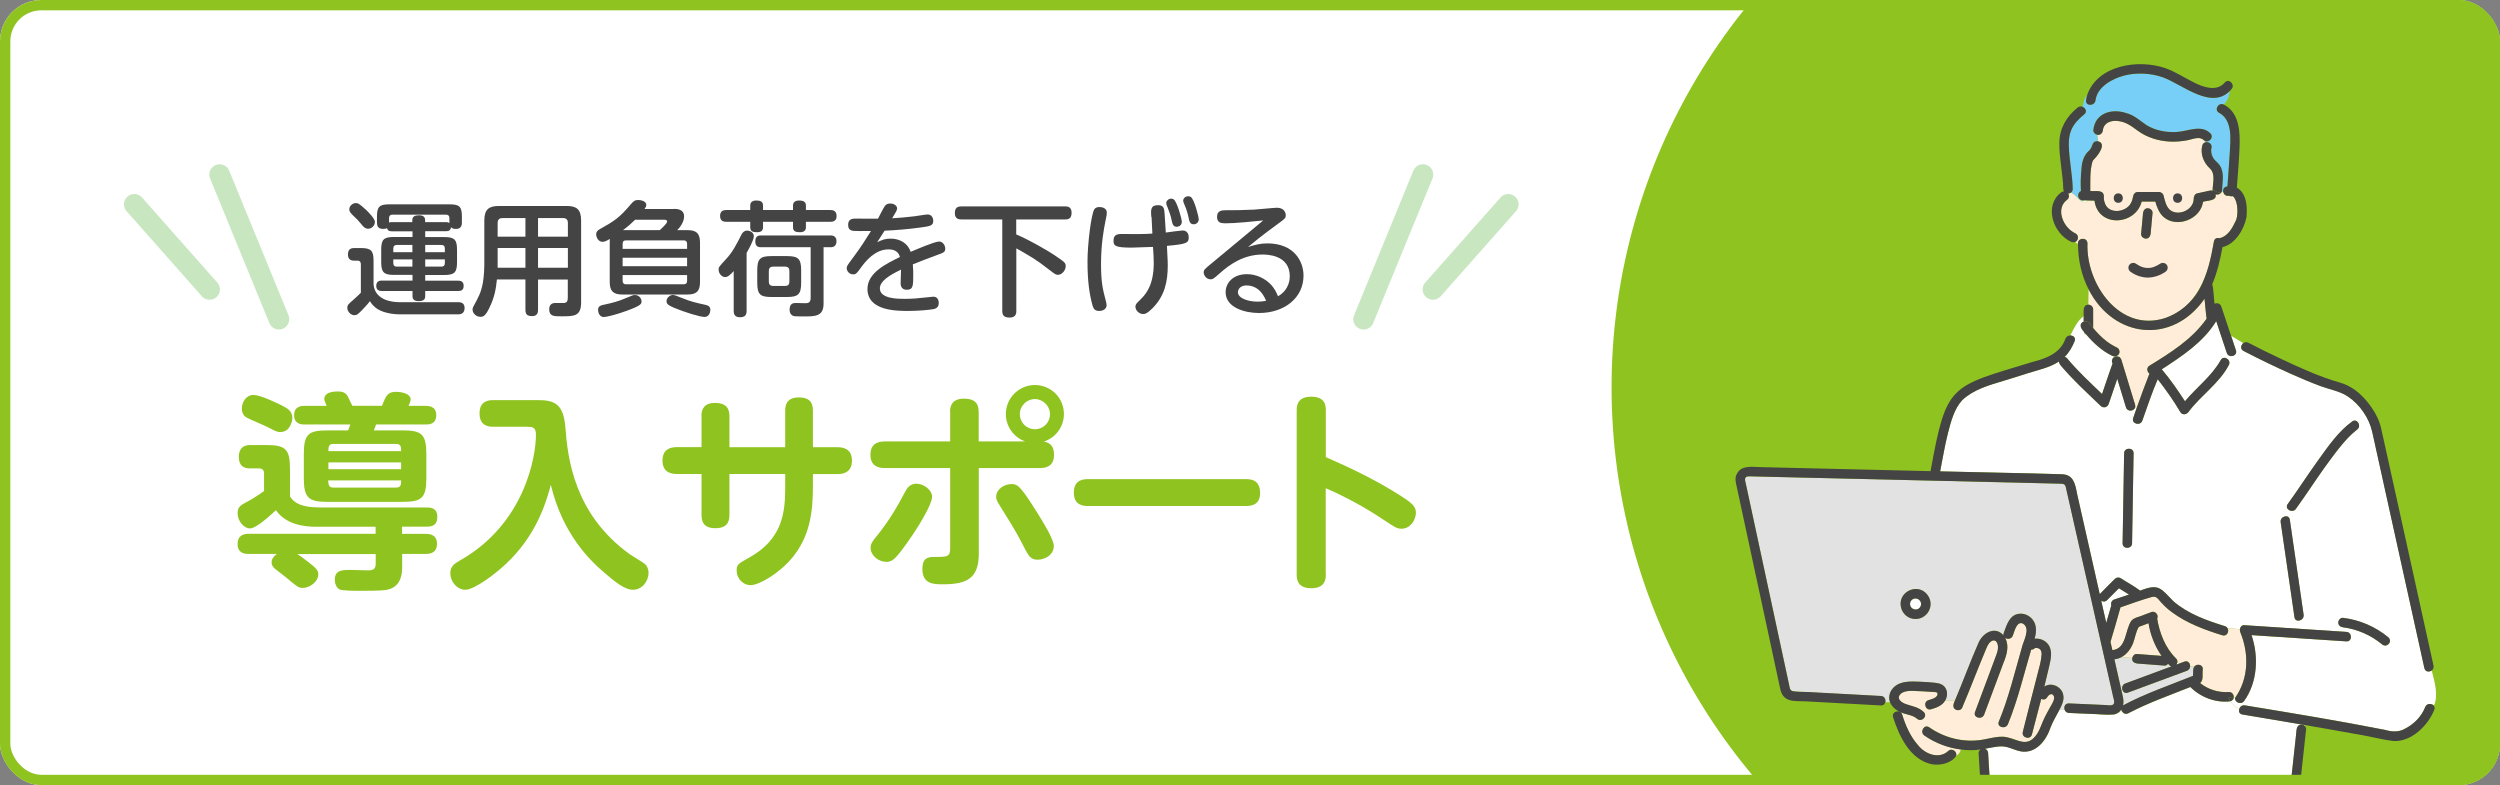 <svg width="242" height="76" viewBox="0 0 242 76" fill="none" xmlns="http://www.w3.org/2000/svg">
<rect x="0" y="0" width="242" height="76" fill="#808080" stroke="none"/>
<g clip-path="url(#clip0_2265_32052)">
<rect width="242" height="76" rx="4" fill="white"/>
<circle cx="214.5" cy="37.5" r="58.5" fill="#8FC31F"/>
<path d="M185.61 58.975C185.61 58.975 185.616 58.972 185.619 58.969C185.619 58.969 185.622 58.969 185.625 58.969C185.622 58.969 185.613 58.975 185.61 58.978V58.975Z" fill="white"/>
<path d="M185.364 59.002C185.349 59.002 185.33 58.996 185.318 58.999C185.327 58.999 185.33 58.999 185.336 58.999C185.345 59.002 185.358 59.005 185.367 59.005L185.364 59.002Z" fill="white"/>
<path d="M185.648 58.96C185.648 58.96 185.633 58.963 185.626 58.966C185.636 58.96 185.645 58.953 185.657 58.947C185.673 58.947 185.673 58.95 185.648 58.96Z" fill="white"/>
<path d="M185.864 58.156C185.864 58.156 185.861 58.153 185.858 58.15C185.858 58.15 185.858 58.15 185.858 58.147C185.861 58.147 185.864 58.153 185.867 58.156H185.864Z" fill="white"/>
<path d="M185.06 58.871C185.06 58.871 185.073 58.877 185.079 58.88C185.085 58.887 185.091 58.893 185.098 58.896C185.085 58.887 185.073 58.877 185.057 58.871H185.06Z" fill="white"/>
<path d="M185.845 58.137C185.845 58.137 185.852 58.143 185.852 58.149C185.839 58.14 185.83 58.13 185.817 58.118C185.817 58.109 185.827 58.112 185.842 58.14L185.845 58.137Z" fill="white"/>
<path d="M184.888 58.399C184.888 58.399 184.888 58.39 184.891 58.387C184.891 58.399 184.891 58.411 184.891 58.427C184.888 58.43 184.884 58.424 184.891 58.402L184.888 58.399Z" fill="white"/>
<path d="M185.958 58.406C185.964 58.45 185.958 58.496 185.958 58.54C185.949 58.593 185.93 58.64 185.915 58.69C185.899 58.724 185.88 58.755 185.858 58.786C185.846 58.796 185.837 58.805 185.83 58.815C185.805 58.843 185.777 58.871 185.759 58.892C185.727 58.914 185.696 58.93 185.659 58.949C185.649 58.949 185.637 58.958 185.621 58.97C185.584 58.983 185.543 58.995 185.503 59.002C185.459 59.002 185.415 59.008 185.372 59.002C185.387 59.002 185.378 58.992 185.331 58.995C185.291 58.986 185.253 58.974 185.213 58.961C185.172 58.942 185.135 58.917 185.097 58.892C185.119 58.905 185.119 58.899 185.079 58.877C185.051 58.855 185.026 58.824 185.001 58.799C184.976 58.761 184.954 58.724 184.932 58.687C184.907 58.637 184.904 58.581 184.888 58.528C184.888 58.509 184.888 58.487 184.888 58.465C184.888 58.453 184.888 58.437 184.892 58.422C184.895 58.418 184.898 58.403 184.895 58.375C184.904 58.334 184.916 58.291 184.929 58.25C184.951 58.209 184.973 58.169 185.001 58.132C185.032 58.1 185.063 58.069 185.091 58.041C185.129 58.013 185.169 57.994 185.21 57.972C185.256 57.957 185.3 57.944 185.347 57.935C185.391 57.935 185.431 57.932 185.475 57.935C185.522 57.944 185.578 57.954 185.618 57.969C185.649 57.994 185.699 58.013 185.734 58.035C185.768 58.057 185.79 58.082 185.818 58.116C185.818 58.122 185.83 58.138 185.852 58.15C185.877 58.184 185.896 58.219 185.915 58.256C185.933 58.312 185.949 58.368 185.958 58.428C185.955 58.418 185.955 58.415 185.952 58.406C185.949 58.368 185.93 58.331 185.952 58.406H185.958Z" fill="white"/>
<path d="M203.963 58.094C204.346 57.711 204.73 57.327 205.114 56.943C205.438 57.146 205.765 57.349 206.09 57.555C205.616 57.714 205.142 57.87 204.668 58.029C204.387 58.122 204.309 58.394 204.371 58.615C204.209 59.173 204.047 59.735 203.885 60.293C203.723 59.579 203.56 58.861 203.398 58.147C203.56 58.26 203.782 58.275 203.963 58.097V58.094Z" fill="white"/>
<path d="M185.839 58.81C185.821 58.835 185.817 58.828 185.827 58.81C185.836 58.801 185.845 58.791 185.852 58.785C185.845 58.791 185.842 58.801 185.836 58.807L185.839 58.81Z" fill="white"/>
<path d="M183.735 68.864V68.82C183.788 68.848 183.838 68.876 183.891 68.901C183.841 68.88 183.788 68.87 183.735 68.864Z" fill="white"/>
<path d="M205.347 68.691C205.356 68.744 205.378 68.794 205.406 68.844C205.119 68.95 204.889 69.147 204.608 69.165C204.92 69.122 205.207 68.919 205.347 68.695V68.691Z" fill="white"/>
<path d="M210.674 64.33C210.715 64.277 210.746 64.218 210.765 64.152C210.868 64.165 210.974 64.171 211.086 64.177C210.949 64.227 210.811 64.28 210.674 64.33Z" fill="white"/>
<path d="M204.461 35.063C204.473 35.107 204.486 35.148 204.498 35.191C204.133 36.164 203.825 37.162 203.478 38.145C202.318 37.022 201.114 35.924 200.088 34.677C200.029 34.605 199.948 34.564 199.857 34.549C200.294 34.118 200.597 33.585 200.824 33.021C200.958 32.69 200.69 32.475 200.406 32.472C200.759 31.77 201.093 31.053 201.698 30.604V31.131C201.211 31.327 201.432 31.817 201.71 32.091C201.744 32.228 201.838 32.334 201.963 32.394C202.674 33.226 203.485 33.972 204.48 34.449C204.682 34.546 204.897 34.511 205.044 34.352C205.116 34.424 205.163 34.505 205.188 34.589C204.882 34.355 204.317 34.602 204.458 35.063H204.461Z" fill="white"/>
<path d="M206.681 39.447C206.746 39.185 206.562 38.892 206.509 38.633C206.123 37.363 205.733 36.091 205.346 34.822C205.315 34.719 205.259 34.644 205.19 34.591C205.165 34.507 205.118 34.425 205.047 34.354C205.259 34.179 205.187 33.774 204.947 33.658C204.585 33.484 204.239 33.278 203.918 33.035C203.434 32.66 203.01 32.217 202.617 31.753V29.95C202.617 29.691 202.405 29.498 202.152 29.492L202.174 28.004C204.607 32.779 210.299 33.381 213.399 28.918C213.474 29.56 213.505 30.212 213.602 30.848C212.204 32.841 210.109 34.145 208.081 35.392C207.751 35.586 207.832 35.988 208.066 36.166C207.613 37.342 207.208 38.393 206.803 39.565C206.765 39.525 206.725 39.484 206.681 39.447Z" fill="#FFEDD9"/>
<path d="M188.566 41.919C188.841 40.84 189.171 39.558 189.96 38.725C191.046 37.699 192.574 37.275 193.971 36.857C194.754 36.629 195.521 36.37 196.301 36.127C197.321 35.806 198.409 35.587 199.313 34.992C199.313 35.107 199.363 35.226 199.441 35.326C200.633 36.754 202.021 38.011 203.359 39.299C203.621 39.545 204.014 39.427 204.126 39.096C204.403 38.288 204.678 37.477 204.955 36.67C205.236 37.59 205.517 38.51 205.797 39.43C205.941 39.898 206.571 39.81 206.686 39.446C206.73 39.483 206.771 39.52 206.808 39.564C206.702 39.863 206.599 40.166 206.496 40.468C206.306 41.03 207.192 41.267 207.382 40.712C207.853 39.367 208.311 38.017 208.87 36.707C209.652 37.721 210.407 38.772 211.056 39.879C211.24 40.203 211.651 40.144 211.848 39.879C213.024 38.282 214.83 37.119 215.756 35.332C216.027 34.808 215.235 34.343 214.964 34.867C214.103 36.411 212.621 37.496 211.508 38.847C210.816 37.774 210.086 36.723 209.262 35.75C211.224 34.471 213.279 33.127 214.533 31.084C214.873 32.107 215.216 33.133 215.556 34.156C215.743 34.714 216.629 34.474 216.442 33.913C216.286 33.442 216.127 32.971 215.971 32.5L217.15 33.22C216.916 33.404 216.844 33.794 217.181 33.969C217.259 34.009 217.337 34.05 217.415 34.09C218.818 34.811 220.241 35.5 221.682 36.146C222.651 36.579 223.628 36.997 224.623 37.368C225.493 37.693 226.5 37.855 227.277 38.373C228.431 39.146 229.341 40.459 229.641 41.816C231.322 49.435 233.003 57.054 234.687 64.674C234.768 65.038 235.152 65.073 235.389 64.904C235.694 66.036 236.05 67.39 235.598 68.31C235.404 68.067 234.908 68.054 234.759 68.447C234.416 69.349 233.67 70.097 232.819 70.531C232.217 70.889 231.518 70.843 230.873 70.652C226.372 69.763 221.841 69.024 217.312 68.276C217.025 68.229 216.822 68.419 216.757 68.638C216.361 68.441 216.105 68.176 215.909 67.88C216.068 67.83 216.196 67.711 216.233 67.546H216.367C216.264 67.961 216.928 68.279 217.231 67.855C218.525 66.043 218.656 63.573 217.948 61.48C221.008 61.679 224.071 61.882 227.13 62.085C227.72 62.122 227.716 61.205 227.13 61.168C223.843 60.953 220.553 60.734 217.262 60.519C216.994 60.501 216.841 60.713 216.822 60.937C216.426 60.85 216.033 60.825 215.637 60.822C215.587 60.728 215.503 60.65 215.372 60.61C213.641 60.073 211.786 59.418 210.401 58.211C209.172 56.976 209.016 56.44 207.173 57.176C206.58 56.724 205.904 56.377 205.28 55.963C205.108 55.857 204.865 55.894 204.725 56.034C204.241 56.53 203.73 57.008 203.259 57.513C202.526 54.269 201.793 51.023 201.06 47.779C200.892 46.865 200.72 45.936 199.594 45.904C195.668 45.783 191.738 45.733 187.808 45.627C188.058 44.389 188.254 43.141 188.566 41.916V41.919ZM226.806 60.725C228.172 60.9 229.504 61.48 230.564 62.359C231.019 62.765 231.627 62.147 231.213 61.711C229.946 60.663 228.437 60.014 226.806 59.808C226.559 59.777 226.347 60.042 226.347 60.267C226.347 60.538 226.559 60.694 226.806 60.725ZM226.734 43.017C227.164 42.508 227.617 41.981 228.162 41.591C228.64 41.251 228.181 40.456 227.698 40.799C226.36 41.757 225.365 43.216 224.417 44.532C223.403 45.936 222.467 47.392 221.454 48.796C221.108 49.276 221.903 49.734 222.246 49.26C223.746 47.183 225.084 44.984 226.734 43.017ZM220.768 50.551C221.214 53.617 221.657 56.683 222.103 59.746C222.187 60.329 223.073 60.08 222.988 59.502C222.542 56.437 222.099 53.371 221.653 50.308C221.569 49.725 220.684 49.975 220.768 50.551ZM206.384 52.588C206.434 49.684 206.481 46.784 206.53 43.88C206.54 43.288 205.623 43.291 205.613 43.88C205.564 46.784 205.517 49.684 205.467 52.588C205.458 53.181 206.374 53.178 206.384 52.588Z" fill="white"/>
<path d="M213.18 14.085C212.965 14.912 213.314 15.754 213.919 16.315C214.443 16.798 214.231 17.606 214.181 18.261C214.119 18.183 214.062 18.096 214.016 17.999C214.062 18.096 214.122 18.183 214.181 18.261C214.178 18.333 214.169 18.408 214.181 18.479C214.103 18.448 214.009 18.436 213.907 18.458C213.501 18.545 213.099 18.635 212.693 18.726C212.416 18.788 212.335 19.091 212.347 19.337C212.266 20.401 210.744 20.999 209.986 20.273C209.653 19.914 209.543 19.393 209.431 18.932C209.384 18.738 209.185 18.595 208.988 18.595H206.936C206.683 18.595 206.515 18.788 206.484 19.019C206.443 19.247 206.384 19.468 206.275 19.658C205.819 20.56 204.163 20.781 203.767 19.724C203.658 19.44 203.636 19.265 203.649 18.978C203.611 18.323 202.779 18.557 202.339 18.498C202.345 17.566 202.283 16.549 202.545 15.654C202.563 15.61 202.588 15.573 202.61 15.532C202.623 15.513 202.635 15.495 202.648 15.476C202.651 15.47 202.651 15.473 202.66 15.463C203.034 15.114 203.986 13.91 203.091 13.686C203.047 13.474 203.025 13.265 203.016 13.053C203.312 13.109 203.524 12.875 203.555 12.604C203.655 11.871 204.313 11.655 204.968 11.712C205.776 11.783 206.322 12.207 206.945 12.666C207.84 13.321 208.932 13.648 210.033 13.704C210.607 13.736 211.187 13.683 211.751 13.577C212.226 13.489 212.902 13.162 213.308 13.558C213.342 13.592 213.376 13.614 213.414 13.636C213.439 13.686 213.464 13.733 213.495 13.779C213.355 13.81 213.23 13.91 213.18 14.094V14.085Z" fill="#FFEDD9"/>
<path d="M201.78 19.396C201.883 19.396 201.986 19.403 202.086 19.403V19.521C201.843 19.602 201.64 19.552 201.459 19.443C201.568 19.443 201.677 19.428 201.777 19.396H201.78Z" fill="white"/>
<path d="M200.642 18.281C200.611 16.868 200.293 15.48 200.262 14.07C200.249 13.55 200.299 13.023 200.515 12.542C200.783 11.937 201.257 11.466 201.762 11.058C202.061 10.815 201.884 10.453 201.6 10.337C201.687 9.929 201.74 9.511 202.046 9.174C201.993 9.346 201.952 9.52 201.927 9.707C201.856 10.294 202.776 10.287 202.844 9.707C203 8.422 204.438 7.633 205.558 7.328C206.771 6.997 208.199 7.066 209.381 7.49C211.228 8.151 213.969 10.643 215.837 8.822C215.803 9.199 215.7 9.52 215.507 9.82C215.114 10.057 214.718 10.241 214.321 10.044C214.718 10.241 215.111 10.057 215.507 9.82C215.438 9.926 215.357 10.029 215.263 10.128C214.743 9.866 214.287 10.652 214.808 10.924C216.127 11.616 215.912 13.522 215.84 14.766C215.775 15.861 215.694 16.955 215.613 18.047C215.323 18.063 215.148 18.312 215.201 18.552C215.145 18.58 215.089 18.596 215.033 18.611C215.067 18.552 215.089 18.48 215.092 18.393C215.117 17.601 215.348 16.712 214.864 16.001C214.674 15.723 214.371 15.549 214.215 15.253C214.066 14.975 213.985 14.635 214.066 14.326C214.144 14.03 213.941 13.824 213.71 13.771C213.638 13.755 213.564 13.752 213.495 13.771C213.464 13.724 213.439 13.678 213.414 13.628C213.829 13.858 214.343 13.281 213.957 12.901C213.052 12.015 211.764 12.726 210.682 12.776C209.684 12.826 208.67 12.642 207.803 12.127C207.164 11.7 206.599 11.145 205.829 10.949C204.429 10.471 202.794 10.936 202.632 12.595C202.604 12.81 202.81 13.004 203.01 13.044C203.019 13.257 203.041 13.466 203.084 13.678C202.872 13.64 202.635 13.724 202.551 13.986C202.473 14.226 202.37 14.423 202.245 14.557C201.715 14.997 201.516 15.664 201.481 16.332C201.41 17.049 201.385 17.785 201.428 18.506C200.942 18.736 201.135 19.488 201.775 19.397C201.672 19.432 201.566 19.447 201.456 19.444C201.107 19.235 200.833 18.799 200.471 18.633C200.571 18.562 200.639 18.443 200.636 18.281H200.642Z" fill="#77CEF6"/>
<path d="M191.61 72.657L191.576 72.561C191.62 72.554 191.663 72.551 191.707 72.545C191.67 72.576 191.638 72.617 191.61 72.657Z" fill="white"/>
<path d="M192.152 72.475C192.975 72.325 193.836 72.085 194.65 72.412C196.525 73.354 197.897 72.203 198.499 70.416C198.73 69.823 199.06 69.287 199.353 68.722L199.881 68.735C199.943 68.885 200.074 69.006 200.283 69.016C200.985 69.047 201.686 69.078 202.388 69.109C203.127 69.115 203.879 69.231 204.615 69.165C204.896 69.147 205.129 68.95 205.413 68.844C205.526 69.047 205.775 69.184 206.037 69.041C207.961 68.033 210.026 67.307 212.041 66.502C213.026 67.5 214.508 68.068 215.908 67.884C216.105 68.18 216.36 68.445 216.756 68.641C216.691 68.866 216.772 69.115 217.065 69.162C217.757 69.278 218.45 69.393 219.139 69.508C220.458 69.73 221.774 69.954 223.094 70.182L223.088 70.263C222.791 69.986 222.336 70.213 222.32 70.597C222.146 72.191 221.974 73.781 221.799 75.375H192.614C192.564 74.549 192.514 73.722 192.461 72.895C192.448 72.693 192.33 72.537 192.155 72.471L192.152 72.475Z" fill="white"/>
<path d="M215.765 18.95C215.765 18.95 215.772 18.95 215.775 18.95C215.878 19.006 216.009 19.018 216.13 18.99C216.13 18.99 216.134 18.99 216.137 18.993C216.146 19 216.146 19 216.152 19.003C216.165 19.015 216.18 19.028 216.193 19.04C216.202 19.049 216.246 19.102 216.261 19.118C216.308 19.187 216.352 19.262 216.386 19.336C216.467 19.533 216.514 19.732 216.548 19.941C216.601 20.375 216.604 20.874 216.464 21.279C216.124 22.009 215.697 22.873 214.839 23.063C214.615 22.995 214.359 23.076 214.306 23.372C213.826 26.425 212.803 29.731 209.559 30.798C205.199 32.198 201.918 27.514 202.065 23.562C202.055 22.92 201.054 23.007 201.148 23.643C201.054 23.584 200.97 23.509 200.889 23.419C201.204 23.291 201.238 22.764 200.92 22.611C200.171 22.256 199.657 21.532 199.532 20.734C199.513 20.587 199.517 20.434 199.529 20.285C199.595 19.873 199.779 19.576 200.137 19.296C200.302 19.165 200.302 18.903 200.2 18.731C200.299 18.731 200.396 18.7 200.474 18.641C201.026 18.893 201.369 19.767 202.086 19.53V19.411L202.748 19.427C203.078 22.04 206.702 21.866 207.317 19.514H208.636C208.789 20.066 208.998 20.615 209.428 21.005C210.71 22.128 213.033 21.223 213.252 19.542C213.667 19.392 214.627 19.474 214.465 18.816C214.668 18.881 214.923 18.816 215.036 18.616C215.092 18.603 215.148 18.585 215.204 18.557C215.245 18.8 215.457 19.024 215.769 18.953L215.765 18.95ZM207.906 20.16C207.516 20.147 207.426 20.565 207.423 20.874C207.37 21.463 207.317 22.05 207.261 22.639C207.239 22.895 207.488 23.088 207.719 23.098C208.109 23.11 208.199 22.692 208.202 22.383C208.255 21.794 208.308 21.208 208.365 20.618C208.386 20.362 208.137 20.169 207.906 20.16Z" fill="#FFEDD9"/>
<path d="M204.328 62.057C204.637 60.969 204.973 59.884 205.267 58.789C206.261 58.449 207.253 58.075 208.264 57.797C208.548 57.719 208.707 57.757 208.909 57.972C209.309 58.458 209.748 58.911 210.266 59.272C211.698 60.336 213.438 60.975 215.128 61.496C215.565 61.63 215.805 61.137 215.637 60.822C216.033 60.829 216.426 60.854 216.822 60.938C216.812 61.041 216.831 61.153 216.878 61.24C217.72 63.314 217.673 65.685 216.363 67.55H216.229C216.295 67.284 216.064 66.973 215.78 66.991C214.76 67.063 213.762 66.754 212.976 66.118C213.341 65.875 213.167 65.189 213.241 64.79C213.266 64.294 212.627 64.219 212.402 64.552C212.271 64.512 212.14 64.506 212.009 64.515C212.031 64.219 211.807 63.91 211.457 64.041C211.336 64.088 211.211 64.131 211.089 64.178C210.977 64.175 210.871 64.166 210.768 64.153C210.806 64.019 210.781 63.866 210.65 63.735C209.611 62.725 209.047 61.275 208.822 59.868C209 59.553 208.638 59.107 208.286 59.238C208.045 59.328 207.808 59.419 207.568 59.506C207.191 59.69 206.595 59.762 206.33 60.08C205.688 60.988 205.884 62.794 204.484 62.931C204.425 62.663 204.362 62.394 204.303 62.126C204.315 62.104 204.325 62.079 204.331 62.054L204.328 62.057Z" fill="#FFEDD9"/>
<path d="M206.41 63.684C206.317 64.167 206.828 64.251 207.193 64.251C207.967 64.311 208.743 64.37 209.517 64.429C209.663 64.442 209.791 64.364 209.872 64.251C209.963 64.354 210.072 64.482 210.203 64.507C208.715 65.059 207.227 65.608 205.74 66.16C205.191 66.363 205.428 67.252 205.983 67.046C207.889 66.341 209.791 65.636 211.697 64.931C211.899 64.856 211.993 64.691 212.005 64.52C212.136 64.51 212.267 64.517 212.398 64.557C212.255 64.807 212.327 65.147 212.289 65.427C210.019 66.338 207.677 67.136 205.515 68.287C205.574 68.025 205.565 67.738 205.503 67.461C205.228 66.248 204.954 65.034 204.679 63.821C204.929 63.799 205.157 63.721 205.362 63.615L206.41 63.69V63.684Z" fill="#E2E2E2"/>
<path d="M206.484 62.275C206.696 61.733 206.733 61.193 207.048 60.679C207.36 60.56 207.672 60.445 207.987 60.326C208.158 61.433 208.595 62.55 209.25 63.489C208.455 63.426 207.656 63.367 206.861 63.305C206.636 63.286 206.459 63.476 206.415 63.682L205.367 63.607C205.882 63.336 206.259 62.834 206.487 62.275H206.484Z" fill="#FFEDD9"/>
<path d="M169.508 46.114C179.5 46.351 189.496 46.588 199.489 46.822C199.713 46.828 199.888 46.853 199.969 47.112C201.519 53.883 203.019 60.675 204.563 67.45C204.813 68.232 204.613 68.357 203.812 68.248C202.633 68.195 201.457 68.145 200.278 68.092C199.894 68.076 199.763 68.454 199.876 68.731L199.349 68.719C199.586 68.27 199.844 67.752 199.723 67.234C199.564 66.452 198.553 65.993 197.895 66.461C198.054 65.825 198.21 65.185 198.354 64.546C198.51 63.844 198.74 63.005 198.269 62.372C197.967 61.964 197.446 61.758 196.96 61.823C197.106 61.274 197.168 60.716 196.916 60.211C196.601 59.587 195.849 59.235 195.179 59.469C194.446 59.724 194.212 60.619 193.965 61.274C193.934 61.355 193.931 61.427 193.941 61.493C193.108 60.538 191.904 61.281 191.508 62.26C190.706 64.084 190.03 65.959 189.25 67.79L188.267 67.849C188.486 67.503 188.545 67.053 188.361 66.679C188.155 66.255 187.728 66.14 187.294 66.093C186.817 66.04 186.337 66.012 185.857 65.993C184.993 65.962 183.954 65.887 183.293 66.558C182.925 66.922 182.76 67.484 182.953 67.974H182.51C182.566 67.718 182.426 67.397 182.083 67.378C181.674 67.356 181.269 67.334 180.86 67.312C178.428 67.156 175.976 67.078 173.553 66.913C173.254 66.854 173.241 66.52 173.188 66.271C171.81 59.865 170.431 53.462 169.052 47.056C168.925 46.557 168.703 46.03 169.505 46.117L169.508 46.114ZM183.982 58.564C184.082 59.983 185.944 60.42 186.677 59.21C187.363 58.075 186.197 56.63 184.946 57.095C184.344 57.32 183.923 57.912 183.979 58.564H183.982Z" fill="#E2E2E2"/>
<path d="M188.579 72.705C187.693 73.522 186.346 73.001 185.679 72.159C184.933 71.326 184.453 70.241 184.129 69.184C184.085 69.043 183.998 68.953 183.895 68.903C184.422 69.187 185.092 69.168 185.557 69.57C185.991 69.97 186.639 69.324 186.206 68.922C185.694 68.416 184.955 68.36 184.322 68.098C183.957 67.924 183.583 67.584 183.945 67.206C184.353 66.779 185.152 66.891 185.685 66.904C186.062 66.913 186.44 66.935 186.817 66.966C187.017 67.001 187.65 66.898 187.547 67.231C187.447 67.593 186.992 67.677 186.683 67.774C186.115 67.939 186.359 68.825 186.926 68.66C187.428 68.513 187.977 68.32 188.267 67.852L189.25 67.793C189.116 68.08 188.953 68.479 189.309 68.682C189.506 68.794 189.839 68.747 189.936 68.516C190.712 66.689 191.414 64.83 192.181 62.999C192.316 62.681 192.459 62.266 192.762 62.067C193.058 61.873 193.295 62.042 193.376 62.357C193.504 62.834 193.279 63.308 193.117 63.748C192.974 64.134 192.83 64.518 192.687 64.905C192.188 66.243 191.686 67.581 191.187 68.919C190.978 69.474 191.866 69.711 192.072 69.162C192.696 67.5 193.32 65.834 193.937 64.169C194.252 63.411 194.527 62.519 194.103 61.745C194.33 61.898 194.72 61.861 194.848 61.521C195.007 61.097 195.232 60.058 195.846 60.37C196.604 60.85 195.84 62.085 195.703 62.75C195.02 65.126 194.439 67.556 193.491 69.845C193.267 70.391 194.153 70.628 194.377 70.088C195.328 67.755 195.908 65.291 196.623 62.877C196.732 62.884 196.847 62.853 196.953 62.759C197.062 62.662 197.296 62.728 197.409 62.796C197.618 62.927 197.646 63.155 197.63 63.38C197.589 63.988 197.405 64.602 197.253 65.189C196.763 67.072 196.292 68.959 195.812 70.843C195.665 71.417 196.551 71.66 196.697 71.086C196.988 69.939 197.296 68.794 197.596 67.649C197.792 67.749 198.042 67.727 198.179 67.478C198.319 67.225 198.681 67.01 198.824 67.403C198.946 67.73 198.556 68.27 198.407 68.544C198.166 68.981 197.929 69.415 197.736 69.873C197.409 70.809 196.766 72.147 195.556 71.76C194.96 71.579 194.436 71.314 193.8 71.311C193.139 71.308 192.503 71.504 191.857 71.61C190.079 71.894 188.221 71.432 186.755 70.397C186.268 70.057 185.81 70.855 186.29 71.189C187.335 71.916 188.554 72.38 189.814 72.543C189.739 72.861 189.571 73.051 189.35 73.17C189.487 72.783 188.953 72.349 188.582 72.699L188.579 72.705Z" fill="#FFEDD9"/>
<path d="M185.867 58.779C185.867 58.779 185.861 58.786 185.858 58.789C185.858 58.789 185.861 58.786 185.867 58.782V58.779Z" fill="white"/>
<path d="M202.152 29.49C202.402 29.497 202.617 29.69 202.617 29.949V31.751C202.352 31.496 202.156 30.937 201.7 31.131V30.604C201.728 30.582 201.753 30.557 201.784 30.535C201.753 30.554 201.728 30.582 201.7 30.604C201.716 30.201 201.566 29.512 202.156 29.49H202.152Z" fill="#444444"/>
<path d="M201.712 32.092C201.793 32.195 201.878 32.294 201.965 32.394C201.84 32.335 201.747 32.226 201.712 32.092Z" fill="#444444"/>
<path d="M207.72 23.096C207.489 23.087 207.236 22.893 207.261 22.638C207.314 22.048 207.367 21.462 207.424 20.873C207.424 20.564 207.514 20.149 207.907 20.158C208.138 20.168 208.39 20.361 208.365 20.617C208.312 21.206 208.259 21.793 208.203 22.382C208.203 22.691 208.113 23.106 207.72 23.096Z" fill="#444444"/>
<path d="M210.791 18.717C211.381 18.717 211.384 19.634 210.791 19.634C210.199 19.634 210.199 18.717 210.791 18.717Z" fill="#444444"/>
<path d="M205.049 18.717C205.638 18.717 205.641 19.634 205.049 19.634C204.456 19.634 204.456 18.717 205.049 18.717Z" fill="#444444"/>
<path d="M199.49 18.642C199.581 18.57 199.687 18.527 199.793 18.517C199.752 18.455 199.727 18.377 199.724 18.284C199.69 16.796 199.319 15.321 199.344 13.836C199.365 12.42 200.027 11.291 201.112 10.412C201.268 10.284 201.449 10.281 201.598 10.34C201.53 10.674 201.436 11.001 201.168 11.269C201.436 11.001 201.527 10.674 201.598 10.34C201.885 10.455 202.063 10.817 201.761 11.06C201.255 11.472 200.781 11.943 200.513 12.545C200.301 13.025 200.248 13.552 200.26 14.073C200.292 15.483 200.607 16.871 200.641 18.284C200.644 18.449 200.575 18.564 200.476 18.636C200.398 18.692 200.301 18.723 200.201 18.726C200.304 18.901 200.304 19.16 200.139 19.291C199.777 19.572 199.596 19.871 199.531 20.279C199.518 20.426 199.518 20.579 199.534 20.729C199.659 21.53 200.173 22.251 200.922 22.606C201.24 22.759 201.205 23.286 200.89 23.414C200.759 23.473 200.6 23.467 200.46 23.398C198.757 22.591 197.822 19.961 199.49 18.642Z" fill="#444444"/>
<path d="M202.046 9.175C203.065 6.28 207.029 5.697 209.627 6.605C210.594 6.951 211.452 7.525 212.366 7.98C213.295 8.445 214.568 8.909 215.363 7.983C215.728 7.559 216.327 8.12 216.065 8.56C214.246 10.859 211.296 8.183 209.384 7.49C208.202 7.066 206.771 6.998 205.56 7.328C204.441 7.634 203.003 8.423 202.847 9.708C202.775 10.288 201.858 10.294 201.93 9.708C201.952 9.521 201.996 9.346 202.049 9.175H202.046Z" fill="#444444"/>
<path d="M201.437 18.504C201.39 17.784 201.418 17.051 201.49 16.331C201.525 15.663 201.724 14.996 202.254 14.556C202.379 14.422 202.485 14.225 202.56 13.985C202.644 13.723 202.881 13.639 203.093 13.676C203.988 13.904 203.037 15.105 202.663 15.454C202.657 15.463 202.657 15.463 202.65 15.467C202.638 15.485 202.625 15.504 202.613 15.523C202.591 15.563 202.566 15.604 202.547 15.644C202.285 16.543 202.348 17.559 202.342 18.489C202.781 18.548 203.617 18.314 203.652 18.969C203.636 19.259 203.661 19.431 203.77 19.714C204.169 20.772 205.822 20.553 206.278 19.649C206.387 19.459 206.449 19.237 206.487 19.01C206.521 18.779 206.686 18.585 206.939 18.585H208.991C209.187 18.585 209.387 18.729 209.434 18.922C209.546 19.384 209.655 19.905 209.989 20.263C210.747 20.99 212.269 20.391 212.35 19.328C212.337 19.081 212.415 18.779 212.696 18.716C213.101 18.626 213.504 18.539 213.909 18.448C214.012 18.426 214.106 18.436 214.184 18.47C214.171 18.398 214.184 18.326 214.184 18.252C214.405 18.532 214.705 18.685 215.035 18.607C214.923 18.807 214.667 18.872 214.464 18.807C214.627 19.465 213.666 19.384 213.251 19.534C213.033 21.215 210.709 22.119 209.428 20.996C209 20.603 208.788 20.054 208.635 19.506H207.316C206.699 21.86 203.078 22.032 202.747 19.418L202.086 19.402C201.927 19.399 201.768 19.396 201.609 19.39C201.085 19.378 201.025 18.651 201.434 18.501L201.437 18.504Z" fill="#444444"/>
<path d="M213.183 14.084C213.23 13.9 213.355 13.8 213.498 13.769C213.798 13.703 214.169 13.937 214.069 14.327C213.988 14.636 214.069 14.976 214.219 15.253C214.378 15.55 214.68 15.724 214.867 16.002C215.351 16.713 215.12 17.602 215.095 18.394C215.095 18.478 215.07 18.55 215.036 18.612C214.708 18.69 214.406 18.537 214.184 18.257C214.231 17.602 214.446 16.797 213.922 16.311C213.317 15.749 212.968 14.907 213.183 14.081V14.084Z" fill="#444444"/>
<path d="M202.637 12.596C202.799 10.94 204.43 10.472 205.833 10.952C206.604 11.149 207.168 11.704 207.808 12.131C208.675 12.646 209.685 12.83 210.686 12.78C211.768 12.727 213.053 12.016 213.961 12.905C214.348 13.285 213.833 13.862 213.418 13.631C213.34 13.475 213.309 13.307 213.409 13.104C213.309 13.307 213.34 13.472 213.418 13.631C213.381 13.613 213.347 13.588 213.312 13.553C212.907 13.157 212.23 13.482 211.756 13.572C211.191 13.678 210.611 13.731 210.038 13.7C208.937 13.644 207.845 13.316 206.95 12.661C206.326 12.203 205.777 11.779 204.973 11.707C204.318 11.651 203.656 11.866 203.56 12.599C203.532 12.873 203.316 13.107 203.02 13.048C202.817 13.008 202.612 12.814 202.643 12.599L202.637 12.596Z" fill="#444444"/>
<path d="M216.227 67.549C216.189 67.714 216.061 67.833 215.902 67.882C215.83 67.773 215.765 67.664 215.706 67.549H216.227Z" fill="#444444"/>
<path d="M168.089 45.972C168.466 44.993 169.58 45.199 170.406 45.217C175.895 45.348 181.388 45.476 186.877 45.607C188.433 37.055 188.723 37.492 196.751 35.034C198.08 34.704 199.452 34.183 199.938 32.776C200.026 32.561 200.219 32.471 200.406 32.471C200.263 32.755 200.116 33.032 199.948 33.288C200.119 33.032 200.263 32.755 200.406 32.471C200.69 32.471 200.958 32.689 200.824 33.02C200.596 33.587 200.294 34.12 199.857 34.548C199.948 34.563 200.029 34.604 200.088 34.676C201.117 35.923 202.318 37.021 203.478 38.144C203.824 37.161 204.136 36.163 204.498 35.19C204.252 34.691 204.801 34.317 205.19 34.588C205.284 34.885 205.147 35.225 205.147 35.43C205.147 35.225 205.281 34.885 205.19 34.588C205.259 34.641 205.315 34.716 205.346 34.819C205.733 36.089 206.123 37.361 206.51 38.63C206.563 38.889 206.747 39.182 206.681 39.444C206.566 39.809 205.936 39.897 205.792 39.429C205.512 38.509 205.231 37.589 204.95 36.669C204.673 37.476 204.398 38.287 204.121 39.095C204.008 39.426 203.615 39.541 203.353 39.298C202.015 38.01 200.628 36.753 199.436 35.324C199.358 35.228 199.311 35.109 199.308 34.991C198.404 35.586 197.315 35.805 196.296 36.126C195.519 36.369 194.749 36.628 193.966 36.856C192.569 37.274 191.04 37.698 189.955 38.724C189.166 39.557 188.839 40.839 188.561 41.918C188.249 43.143 188.053 44.391 187.803 45.629C191.73 45.735 195.659 45.785 199.589 45.907C200.715 45.938 200.886 46.864 201.055 47.781C201.788 51.025 202.521 54.271 203.254 57.515C203.725 57.009 204.236 56.532 204.719 56.036C204.86 55.896 205.103 55.859 205.275 55.965C205.895 56.379 206.575 56.726 207.168 57.178C209.005 56.442 209.17 56.978 210.396 58.213C211.78 59.42 213.639 60.078 215.367 60.612C215.495 60.652 215.582 60.73 215.632 60.824C215.801 61.139 215.56 61.632 215.124 61.497C213.433 60.973 211.693 60.334 210.262 59.274C209.744 58.909 209.304 58.46 208.905 57.973C208.702 57.761 208.546 57.721 208.259 57.798C207.249 58.079 206.257 58.45 205.262 58.79C204.953 59.907 204.629 61.023 204.292 62.13C204.351 62.399 204.414 62.667 204.473 62.935C205.873 62.798 205.677 60.995 206.319 60.085C206.588 59.767 207.18 59.698 207.558 59.511C207.798 59.42 208.035 59.33 208.275 59.242C208.627 59.115 208.989 59.557 208.811 59.873C209.036 61.279 209.6 62.729 210.639 63.74C210.77 63.871 210.795 64.02 210.757 64.158C210.458 64.123 210.202 64.049 210.034 63.883C210.199 64.049 210.458 64.123 210.757 64.158C210.739 64.22 210.711 64.282 210.667 64.335C210.804 64.286 210.941 64.233 211.079 64.183C211.2 64.136 211.325 64.092 211.447 64.046C211.799 63.914 212.024 64.223 211.999 64.519C211.986 64.691 211.89 64.856 211.69 64.931C209.784 65.636 207.882 66.341 205.976 67.046C205.421 67.252 205.181 66.366 205.733 66.16C207.221 65.608 208.708 65.059 210.196 64.507C210.065 64.482 209.956 64.354 209.865 64.251C209.784 64.364 209.657 64.442 209.51 64.429C208.736 64.37 207.96 64.311 207.186 64.251C206.825 64.251 206.31 64.167 206.404 63.684C206.45 63.478 206.625 63.291 206.85 63.306C207.645 63.369 208.443 63.428 209.239 63.49C208.584 62.555 208.15 61.435 207.975 60.328C207.664 60.446 207.352 60.562 207.037 60.68C206.722 61.195 206.684 61.734 206.472 62.277C206.245 62.835 205.867 63.337 205.353 63.609C205.147 63.718 204.919 63.793 204.67 63.815C204.944 65.028 205.218 66.241 205.493 67.454C205.555 67.732 205.565 68.019 205.505 68.281C207.667 67.13 210.009 66.332 212.279 65.421C212.317 65.14 212.248 64.8 212.389 64.551C212.52 64.591 212.651 64.663 212.785 64.794C212.654 64.663 212.523 64.588 212.389 64.551C212.613 64.217 213.252 64.292 213.228 64.788C213.153 65.187 213.33 65.87 212.962 66.116C213.748 66.753 214.75 67.061 215.766 66.99C216.05 66.971 216.281 67.283 216.215 67.548H215.695C215.641 67.448 215.588 67.345 215.535 67.242C215.585 67.345 215.638 67.448 215.695 67.548C215.757 67.66 215.819 67.772 215.891 67.882C214.491 68.062 213.009 67.498 212.024 66.5C210.009 67.302 207.944 68.031 206.02 69.039C205.755 69.179 205.509 69.045 205.396 68.842C205.502 68.802 205.618 68.774 205.749 68.774C205.621 68.774 205.505 68.802 205.396 68.842C205.368 68.795 205.349 68.742 205.337 68.689C205.194 68.914 204.907 69.117 204.598 69.16C203.862 69.226 203.113 69.114 202.371 69.104C201.669 69.073 200.968 69.042 200.266 69.011C200.06 69.001 199.926 68.883 199.863 68.73C199.751 68.452 199.882 68.075 200.266 68.091C201.445 68.144 202.62 68.194 203.799 68.246C203.996 68.256 204.386 68.34 204.551 68.2C204.757 68.028 204.598 67.66 204.551 67.448C203.007 60.674 201.507 53.881 199.957 47.11C199.879 46.852 199.704 46.823 199.477 46.82C199.168 46.814 198.862 46.805 198.554 46.798C189.771 46.59 180.985 46.384 172.203 46.175C171.301 46.153 170.397 46.131 169.496 46.109C169.24 46.103 168.903 46.066 168.912 46.446C170.328 53.045 171.757 59.66 173.176 66.263C173.229 66.512 173.241 66.849 173.541 66.905C174.015 66.999 174.554 66.962 175.038 66.987C176.975 67.093 178.911 67.199 180.848 67.305C181.257 67.326 181.662 67.348 182.071 67.37C182.414 67.389 182.557 67.707 182.498 67.966C182.457 68.15 182.317 68.303 182.071 68.287C179.629 68.153 177.19 68.022 174.748 67.888C173.588 67.863 172.543 67.988 172.303 66.569C170.905 60.081 169.511 53.597 168.114 47.11C168.03 46.727 167.924 46.352 168.074 45.963L168.089 45.972ZM203.884 60.294C204.046 59.735 204.208 59.174 204.37 58.616C204.308 58.394 204.386 58.123 204.666 58.029C205.14 57.87 205.615 57.714 206.089 57.555C205.764 57.352 205.437 57.15 205.112 56.944C204.729 57.328 204.345 57.711 203.962 58.095C203.781 58.276 203.559 58.257 203.397 58.145C203.559 58.859 203.721 59.576 203.884 60.29V60.294Z" fill="#444444"/>
<path d="M202.066 23.559C201.916 27.51 205.2 32.198 209.56 30.794C210.961 30.323 212.146 29.313 212.876 28.034C213.686 26.612 214.023 24.962 214.31 23.369C214.363 23.072 214.619 22.991 214.844 23.06C215.701 22.869 216.128 22.009 216.468 21.276C216.606 20.867 216.606 20.368 216.553 19.938C216.521 19.729 216.475 19.529 216.39 19.333C216.356 19.258 216.312 19.183 216.266 19.114C216.25 19.099 216.206 19.043 216.197 19.037C216.185 19.024 216.169 19.012 216.157 18.999C216.15 18.996 216.15 18.999 216.141 18.99C216.141 18.99 216.138 18.99 216.135 18.987C216.013 19.015 215.885 19.002 215.779 18.946C215.779 18.946 215.773 18.946 215.77 18.946C215.458 19.021 215.246 18.793 215.205 18.55C215.318 18.497 215.433 18.413 215.551 18.297C215.436 18.413 215.321 18.497 215.205 18.55C215.152 18.31 215.327 18.06 215.617 18.045C215.695 16.95 215.779 15.858 215.845 14.764C215.916 13.519 216.132 11.614 214.812 10.921C214.288 10.647 214.753 9.855 215.277 10.129C216.79 10.921 216.849 12.783 216.787 14.284C216.733 15.578 216.624 16.872 216.528 18.163C217.488 18.718 217.56 20.05 217.457 21.042C217.217 22.211 216.378 23.637 215.137 23.921C214.912 25.143 214.628 26.369 214.145 27.513C214.301 28.119 214.279 28.776 214.369 29.4C214.6 29.297 214.921 29.363 215.024 29.672C215.339 30.613 215.651 31.555 215.966 32.5C216.122 32.971 216.281 33.442 216.437 33.913C216.624 34.475 215.739 34.715 215.551 34.157C215.212 33.133 214.868 32.107 214.529 31.084C213.278 33.127 211.219 34.471 209.258 35.75C210.081 36.723 210.811 37.774 211.503 38.847C212.617 37.497 214.098 36.411 214.959 34.867C215.23 34.344 216.022 34.805 215.751 35.332C214.828 37.116 213.019 38.283 211.843 39.88C211.647 40.145 211.235 40.204 211.051 39.88C210.402 38.772 209.651 37.721 208.865 36.708C208.306 38.017 207.848 39.368 207.377 40.712C207.187 41.267 206.301 41.03 206.491 40.469C206.594 40.166 206.697 39.867 206.803 39.565C206.909 39.68 206.981 39.814 206.981 40.023C206.981 39.814 206.906 39.68 206.803 39.565C207.212 38.392 207.617 37.341 208.066 36.165C207.829 35.99 207.748 35.588 208.082 35.392C210.112 34.144 212.208 32.84 213.602 30.847C213.506 30.211 213.474 29.559 213.399 28.917C210.293 33.386 204.604 32.775 202.175 28.003C201.483 26.662 201.158 25.149 201.149 23.64C201.055 23.004 202.053 22.916 202.066 23.559Z" fill="#444444"/>
<path d="M217.145 33.221C217.272 33.118 217.453 33.081 217.637 33.177C218.695 33.729 219.764 34.253 220.843 34.758C222.677 35.619 224.555 36.483 226.51 37.035C227.586 37.338 228.46 38.039 229.155 38.9C229.745 39.627 230.259 40.466 230.477 41.389C230.583 41.838 230.677 42.29 230.777 42.739C232.355 49.947 233.977 57.145 235.546 64.353C235.617 64.565 235.552 64.808 235.38 64.908C235.28 64.534 235.184 64.184 235.121 63.882C235.181 64.184 235.277 64.534 235.38 64.908C235.14 65.076 234.756 65.042 234.678 64.677C232.997 57.058 231.316 49.439 229.632 41.819C229.333 40.463 228.422 39.15 227.268 38.376C226.492 37.858 225.484 37.696 224.614 37.372C223.619 37.001 222.64 36.583 221.673 36.149C220.232 35.504 218.81 34.818 217.407 34.094C217.329 34.053 217.251 34.013 217.173 33.972C216.836 33.798 216.908 33.408 217.141 33.224L217.145 33.221Z" fill="#444444"/>
<path d="M216.363 67.549C217.673 65.687 217.72 63.313 216.878 61.239C216.831 61.152 216.812 61.04 216.822 60.937C216.84 60.709 216.99 60.5 217.261 60.519C220.552 60.734 223.839 60.952 227.129 61.167C227.716 61.205 227.719 62.125 227.129 62.084C224.07 61.882 221.007 61.682 217.948 61.479C218.656 63.572 218.525 66.042 217.23 67.854C216.928 68.278 216.263 67.96 216.366 67.545L216.363 67.549Z" fill="#444444"/>
<path d="M183.736 68.864C183.789 68.868 183.845 68.877 183.892 68.902C183.839 68.877 183.786 68.849 183.736 68.821C183.393 68.63 183.094 68.334 182.956 67.972C182.763 67.483 182.931 66.921 183.296 66.556C183.957 65.886 184.996 65.961 185.86 65.992C186.34 66.011 186.82 66.039 187.298 66.092C187.731 66.139 188.158 66.254 188.364 66.678C188.545 67.055 188.489 67.501 188.271 67.848C187.981 68.316 187.432 68.509 186.93 68.655C186.362 68.821 186.119 67.938 186.686 67.77C187.011 67.676 187.666 67.517 187.538 67.068C187.438 66.956 186.986 66.978 186.824 66.962C186.446 66.931 186.069 66.912 185.691 66.9C185.158 66.884 184.363 66.772 183.951 67.202C183.589 67.579 183.961 67.919 184.329 68.094C184.962 68.353 185.701 68.409 186.212 68.917C186.646 69.32 185.997 69.965 185.564 69.566C185.099 69.167 184.428 69.183 183.901 68.899C184.004 68.945 184.095 69.036 184.135 69.179C184.46 70.24 184.94 71.325 185.685 72.155C186.353 72.997 187.7 73.518 188.586 72.701C188.957 72.351 189.49 72.785 189.353 73.171C189.004 73.356 188.514 73.359 188.027 73.359C188.517 73.359 189.004 73.359 189.353 73.171C188.86 73.901 187.859 74.104 187.026 73.986C184.915 73.561 183.845 71.288 183.249 69.423C183.14 69.064 183.452 68.839 183.742 68.861L183.736 68.864Z" fill="#444444"/>
<path d="M192.606 75.393C192.613 75.511 192.622 75.633 192.628 75.752C192.644 75.992 192.407 76.222 192.17 76.21C191.708 76.195 191.693 75.727 191.686 75.371H192.603C192.603 75.371 192.603 75.384 192.603 75.39L192.606 75.393Z" fill="#444444"/>
<path d="M186.747 70.404C188.213 71.44 190.072 71.904 191.849 71.617C192.495 71.514 193.134 71.315 193.792 71.318C194.884 71.287 196.025 72.425 196.933 71.365C197.348 70.937 197.504 70.413 197.728 69.88C197.922 69.422 198.159 68.988 198.399 68.552C198.549 68.277 198.938 67.738 198.817 67.41C198.673 67.02 198.312 67.232 198.171 67.485C198.034 67.731 197.784 67.753 197.588 67.656C197.289 68.804 196.983 69.949 196.69 71.093C196.543 71.664 195.661 71.424 195.804 70.85C196.284 68.966 196.755 67.076 197.245 65.196C197.398 64.606 197.585 63.995 197.622 63.387C197.638 63.162 197.61 62.935 197.401 62.804C197.289 62.732 197.055 62.669 196.946 62.766C196.843 62.86 196.727 62.891 196.615 62.885C195.901 65.299 195.321 67.759 194.369 70.095C194.148 70.635 193.259 70.398 193.484 69.852C194.432 67.563 195.012 65.13 195.695 62.757C195.832 62.089 196.596 60.861 195.838 60.377C195.224 60.062 195.003 61.104 194.84 61.528C194.712 61.868 194.323 61.905 194.095 61.753C194.519 62.526 194.242 63.415 193.93 64.176C193.312 65.841 192.688 67.504 192.065 69.169C191.859 69.718 190.973 69.481 191.179 68.926C191.681 67.588 192.18 66.25 192.679 64.912C192.822 64.525 192.966 64.142 193.109 63.755C193.272 63.315 193.493 62.841 193.368 62.364C193.284 62.052 193.05 61.884 192.754 62.074C192.448 62.273 192.308 62.688 192.174 63.006C191.407 64.837 190.705 66.696 189.928 68.523C189.832 68.754 189.495 68.798 189.301 68.689C188.946 68.486 189.111 68.09 189.242 67.8C190.022 65.966 190.702 64.092 191.5 62.27C191.893 61.291 193.1 60.549 193.933 61.503C193.923 61.438 193.927 61.366 193.958 61.285C194.204 60.63 194.438 59.735 195.171 59.479C195.845 59.245 196.596 59.597 196.908 60.221C197.161 60.727 197.101 61.285 196.952 61.834C197.438 61.771 197.959 61.974 198.262 62.383C198.729 63.016 198.502 63.855 198.346 64.556C198.202 65.196 198.046 65.835 197.887 66.471C198.545 66.004 199.556 66.462 199.715 67.245C199.837 67.763 199.578 68.277 199.341 68.729C199.048 69.291 198.717 69.83 198.486 70.423C198.084 71.661 197.055 73.002 195.598 72.734C194.843 72.562 194.157 72.123 193.353 72.272C192.944 72.322 192.542 72.409 192.139 72.481C192.314 72.547 192.433 72.703 192.445 72.905C192.495 73.732 192.545 74.558 192.598 75.385H191.681C191.631 74.558 191.581 73.732 191.528 72.905C191.519 72.771 191.591 72.64 191.697 72.553C191.073 72.65 190.427 72.634 189.8 72.553C188.54 72.391 187.318 71.926 186.276 71.199C185.796 70.863 186.254 70.067 186.741 70.407L186.747 70.404Z" fill="#444444"/>
<path d="M216.753 68.642C216.819 68.424 217.022 68.234 217.309 68.281C221.834 69.029 226.369 69.768 230.869 70.657C231.518 70.847 232.213 70.894 232.815 70.535C233.667 70.102 234.412 69.353 234.755 68.452C234.905 68.059 235.401 68.072 235.594 68.315C235.669 68.412 235.7 68.539 235.641 68.695C235.064 70.205 233.423 71.836 231.68 71.73C230.429 71.571 229.197 71.228 227.947 71.038C224.326 70.379 220.696 69.768 217.062 69.163C216.769 69.113 216.688 68.864 216.753 68.642Z" fill="#444444"/>
<path d="M222.711 75.375C222.705 75.674 222.592 76.033 222.231 76.03C221.875 76.014 221.704 75.706 221.794 75.375H222.711Z" fill="#444444"/>
<path d="M222.247 71.224C222.315 70.834 222.216 70.16 222.774 70.139C223.001 70.139 223.26 70.351 223.232 70.597C223.058 72.191 222.886 73.781 222.711 75.375H221.795C221.944 73.99 222.097 72.609 222.247 71.224Z" fill="#444444"/>
<path d="M205.468 52.587C205.518 49.683 205.564 46.782 205.614 43.879C205.624 43.289 206.541 43.286 206.531 43.879C206.481 46.782 206.434 49.683 206.385 52.587C206.375 53.176 205.458 53.179 205.468 52.587Z" fill="#444444"/>
<path d="M222.105 59.747C221.659 56.681 221.216 53.615 220.77 50.552C220.686 49.975 221.571 49.726 221.656 50.309C222.102 53.375 222.544 56.441 222.99 59.503C223.075 60.08 222.189 60.33 222.105 59.747Z" fill="#444444"/>
<path d="M222.244 49.256C221.9 49.73 221.105 49.272 221.451 48.792C222.465 47.388 223.401 45.932 224.414 44.528C225.362 43.212 226.36 41.752 227.695 40.795C228.175 40.452 228.634 41.247 228.16 41.587C226.915 42.56 226.02 43.911 225.082 45.164C224.115 46.512 223.217 47.909 222.244 49.253V49.256Z" fill="#444444"/>
<path d="M231.21 61.708C231.622 62.141 231.02 62.762 230.562 62.356C229.501 61.48 228.173 60.897 226.803 60.722C226.557 60.691 226.345 60.535 226.345 60.264C226.345 60.039 226.557 59.774 226.803 59.805C228.435 60.011 229.944 60.66 231.21 61.708Z" fill="#444444"/>
<path d="M201.536 31.228C201.707 31.076 202.029 31.029 202.185 31.228C202.325 31.406 202.468 31.581 202.612 31.752C203.005 32.217 203.429 32.66 203.912 33.034C204.234 33.278 204.58 33.486 204.942 33.658C205.185 33.773 205.253 34.179 205.041 34.353C204.895 34.513 204.68 34.547 204.477 34.45C203.479 33.973 202.668 33.228 201.96 32.395C201.723 32.071 201.146 31.643 201.536 31.228Z" fill="#444444"/>
<path d="M184.891 58.422C184.891 58.422 184.891 58.397 184.891 58.381C184.891 58.381 184.891 58.378 184.891 58.375C184.891 58.4 184.891 58.418 184.888 58.422H184.891Z" fill="#444444"/>
<path d="M185.957 58.404C185.954 58.367 185.935 58.33 185.957 58.404V58.404Z" fill="#444444"/>
<path d="M185.856 58.788C185.856 58.788 185.841 58.804 185.831 58.813C185.837 58.804 185.844 58.798 185.859 58.785L185.856 58.788Z" fill="#444444"/>
<path d="M185.128 59.889C184.489 59.774 184.034 59.191 183.984 58.564C183.865 57.207 185.652 56.462 186.525 57.516C187.421 58.58 186.491 60.151 185.128 59.889ZM185.955 58.374C185.945 58.333 185.933 58.296 185.92 58.255C185.902 58.221 185.883 58.183 185.858 58.149C185.858 58.149 185.861 58.152 185.864 58.155C185.861 58.155 185.858 58.149 185.855 58.146C185.846 58.13 185.817 58.096 185.821 58.115C185.793 58.081 185.771 58.056 185.736 58.034C185.702 58.012 185.652 57.993 185.621 57.968C185.58 57.953 185.521 57.94 185.478 57.934C185.434 57.934 185.393 57.934 185.35 57.934C185.303 57.946 185.256 57.959 185.212 57.971C185.172 57.993 185.131 58.015 185.094 58.04C185.063 58.071 185.032 58.102 185.003 58.13C184.975 58.168 184.954 58.208 184.932 58.249C184.919 58.289 184.907 58.33 184.897 58.374C184.897 58.367 184.897 58.361 184.897 58.352C184.897 58.361 184.897 58.37 184.897 58.38C184.891 58.392 184.888 58.427 184.897 58.42C184.897 58.436 184.894 58.452 184.894 58.464C184.894 58.486 184.894 58.505 184.894 58.526C184.91 58.58 184.913 58.636 184.938 58.685C184.96 58.723 184.982 58.76 185.007 58.798C185.032 58.826 185.056 58.854 185.085 58.876C185.078 58.873 185.075 58.87 185.066 58.866C185.078 58.873 185.094 58.882 185.106 58.891C185.1 58.888 185.094 58.882 185.088 58.876C185.131 58.898 185.128 58.904 185.106 58.891C185.144 58.919 185.181 58.941 185.222 58.96C185.262 58.972 185.3 58.985 185.34 58.994C185.334 58.994 185.331 58.994 185.322 58.994C185.337 58.994 185.353 58.994 185.368 58.997C185.359 58.997 185.347 58.997 185.337 58.991C185.384 58.988 185.393 58.994 185.378 58.997C185.421 59.001 185.465 58.997 185.509 58.997C185.549 58.988 185.587 58.979 185.627 58.966C185.624 58.966 185.621 58.969 185.618 58.972C185.621 58.969 185.627 58.966 185.633 58.963C185.649 58.96 185.696 58.941 185.665 58.944C185.702 58.929 185.733 58.913 185.764 58.888C185.786 58.87 185.811 58.838 185.836 58.81C185.817 58.848 185.855 58.801 185.861 58.785C185.864 58.785 185.867 58.779 185.871 58.776C185.867 58.776 185.864 58.779 185.861 58.782C185.883 58.751 185.902 58.72 185.917 58.685C185.933 58.636 185.955 58.586 185.961 58.536C185.961 58.492 185.967 58.445 185.961 58.402C185.961 58.411 185.961 58.411 185.967 58.424C185.961 58.408 185.961 58.389 185.958 58.37L185.955 58.374Z" fill="#444444"/>
<path d="M185.855 58.146C185.855 58.146 185.855 58.146 185.855 58.149C185.834 58.134 185.822 58.121 185.822 58.115C185.834 58.127 185.843 58.137 185.855 58.146Z" fill="#444444"/>
<path d="M185.625 58.965C185.625 58.965 185.622 58.965 185.619 58.965C185.635 58.953 185.647 58.947 185.656 58.943C185.644 58.95 185.635 58.956 185.625 58.962V58.965Z" fill="#444444"/>
<path d="M206.25 26.319C206.728 26.662 207.298 26.855 207.887 26.873C208.501 26.861 209.098 26.668 209.602 26.319C209.708 26.254 209.785 26.151 209.816 26.031C209.848 25.912 209.832 25.785 209.771 25.676C209.707 25.571 209.603 25.494 209.483 25.463C209.363 25.432 209.235 25.449 209.127 25.509C208.932 25.643 208.721 25.752 208.5 25.835C208.308 25.909 208.102 25.944 207.896 25.935C207.696 25.938 207.497 25.9 207.312 25.824L207.233 25.795L207.078 25.72C206.96 25.657 206.845 25.587 206.735 25.512C206.682 25.48 206.623 25.46 206.562 25.451C206.5 25.443 206.438 25.447 206.378 25.462C206.318 25.477 206.262 25.505 206.213 25.542C206.164 25.579 206.122 25.625 206.091 25.678C206.031 25.785 206.014 25.911 206.043 26.03C206.073 26.149 206.147 26.252 206.25 26.319Z" fill="#444444"/>
<path d="M38.93 51.681H41.23C41.48 51.681 42.3 51.681 42.3 52.641C42.3 53.601 41.5 53.621 41.23 53.621H38.93V54.811C38.93 55.321 38.93 56.701 37.62 57.051C37.35 57.131 37.03 57.191 34.89 57.191C34.42 57.191 33.13 57.191 32.86 57.051C32.55 56.871 32.41 56.481 32.41 56.131C32.41 55.171 33.11 55.171 33.97 55.171C34.24 55.171 35.41 55.211 35.65 55.211C36.22 55.211 36.37 55.001 36.37 54.531V53.631H28.78C29.01 53.771 29.44 54.081 29.64 54.251C30.63 54.991 30.81 55.211 30.81 55.601C30.81 56.321 29.97 56.911 29.31 56.911C28.9 56.911 28.78 56.811 27.65 55.861C27.49 55.741 26.75 55.161 26.6 55.041C26.42 54.861 26.29 54.711 26.29 54.441C26.29 54.211 26.39 53.931 26.8 53.621H24.07C23.8 53.621 23 53.621 23 52.661C23 51.701 23.78 51.671 24.07 51.671H36.36V50.991H30.57C29.36 50.991 27.66 50.741 26.71 49.391C26.09 49.961 24.78 51.151 24.21 51.151C23.57 51.151 23 50.391 23 49.691C23 49.051 23.31 48.891 23.94 48.561C24.19 48.441 24.78 48.091 25.56 47.531V45.831C25.56 45.601 25.48 45.341 25.07 45.341H24.21C23.94 45.341 23.12 45.341 23.12 44.231C23.12 43.121 23.92 43.081 24.23 43.081H25.77C27.64 43.081 28.07 43.471 28.07 45.381V48.051C28.46 48.711 29.24 49.121 30.94 49.121H41.24C41.63 49.121 42.33 49.121 42.33 50.021C42.33 50.921 41.75 50.981 41.24 50.981H38.92V51.661L38.93 51.681ZM27.27 39.241C27.82 39.531 28.3 39.771 28.3 40.471C28.3 40.761 28.07 41.821 27.15 41.821C26.94 41.821 26.8 41.821 26.12 41.451C25.77 41.241 24.15 40.591 23.84 40.401C23.72 40.321 23.41 40.091 23.41 39.561C23.41 38.901 23.84 38.231 24.54 38.231C25.16 38.231 26.65 38.931 27.27 39.241ZM38.97 41.661C40.82 41.661 41.27 42.031 41.27 43.961V46.281C41.27 48.191 40.84 48.581 38.97 48.581H31.71C29.86 48.581 29.41 48.191 29.41 46.281V43.961C29.41 42.051 29.82 41.661 31.71 41.661H33.7C33.78 41.451 33.82 41.371 33.91 41.091H29.46C29.25 41.091 28.47 41.091 28.47 40.191C28.47 39.291 29.23 39.291 29.46 39.291H31.62C31.46 38.901 31.39 38.761 31.39 38.591C31.39 38.381 31.55 37.891 32.68 37.891C33.15 37.891 33.44 37.991 33.66 38.361C33.74 38.501 34.03 39.161 34.11 39.281H36.98C37.35 38.321 37.51 37.931 38.33 37.931C38.8 37.931 39.75 38.071 39.75 38.671C39.75 38.831 39.61 39.161 39.54 39.291H41.24C41.45 39.291 42.23 39.291 42.23 40.191C42.23 41.091 41.47 41.091 41.24 41.091H36.4C36.36 41.211 36.3 41.401 36.19 41.661H38.96H38.97ZM31.77 46.501C31.79 46.851 31.79 47.201 32.26 47.201H38.34C38.83 47.201 38.83 46.871 38.83 46.501H31.77ZM32.26 42.971C31.79 42.971 31.79 43.301 31.79 43.671H38.83C38.83 43.301 38.83 42.971 38.34 42.971H32.26ZM38.83 44.761H31.79V45.421H38.83V44.761Z" fill="#8FC31F"/>
<path d="M47.75 41.31C47.38 41.31 46.42 41.291 46.42 40.02C46.42 38.91 47.14 38.73 47.75 38.73H52.02C53.68 38.73 54.54 39.081 54.73 41.361C54.94 44.17 55.49 49.73 60.99 53.67C61.2 53.81 62.26 54.45 62.45 54.611C62.72 54.88 62.78 55.23 62.78 55.45C62.78 56.27 62.14 57.09 61.28 57.09C60.42 57.09 59.41 56.211 58.59 55.511C57.17 54.321 54.47 51.751 53.32 46.931C52.95 48.31 52.13 51.361 49.46 54.111C48.13 55.49 45.91 57.09 45.05 57.09C44.27 57.09 43.59 56.331 43.59 55.49C43.59 54.85 43.96 54.571 44.51 54.261C50.73 50.751 51.88 44.31 51.88 42.071C51.88 41.331 51.53 41.31 50.94 41.31H47.76H47.75Z" fill="#8FC31F"/>
<path d="M67.899 40.271C67.899 39.571 68.189 39.001 69.229 39.001C70.109 39.001 70.609 39.371 70.609 40.271V43.291H76.009V39.741C76.009 39.231 76.129 38.471 77.339 38.471C78.219 38.471 78.689 38.821 78.689 39.741V43.291H81.089C81.499 43.291 82.469 43.371 82.469 44.581C82.469 45.571 81.849 45.891 81.089 45.891H78.689V47.141C78.689 49.601 78.379 51.921 76.719 53.951C75.489 55.451 73.519 56.641 72.659 56.641C71.859 56.641 71.309 55.921 71.309 55.261C71.309 54.661 71.389 54.601 72.599 53.931C75.599 52.231 76.009 49.831 76.009 47.301V45.881H70.609V49.861C70.609 50.681 70.219 51.131 69.259 51.131C68.499 51.131 67.909 50.881 67.909 49.861V45.881H65.509C65.239 45.881 64.129 45.881 64.129 44.591C64.129 43.561 64.789 43.281 65.509 43.281H67.909V40.261L67.899 40.271Z" fill="#8FC31F"/>
<path d="M91.968 39.88C91.968 39.55 91.968 38.59 93.318 38.59C94.308 38.59 94.738 38.999 94.738 39.88V42.73H99.238C98.148 42.34 97.368 41.309 97.368 40.08C97.368 38.52 98.638 37.27 100.178 37.27C101.718 37.27 102.988 38.499 102.988 40.08C102.988 41.169 102.328 42.319 101.038 42.749C101.368 42.809 102.028 42.929 102.028 44.039C102.028 45.069 101.348 45.309 100.678 45.309H94.748V53.599C94.748 55.959 93.618 56.559 91.298 56.559C90.398 56.559 89.288 56.559 89.288 55.08C89.288 54.12 89.678 53.91 90.398 53.91C91.778 53.91 91.978 53.91 91.978 52.989V45.309H85.638C84.998 45.309 84.258 45.099 84.258 44.02C84.258 42.87 85.098 42.73 85.638 42.73H91.978V39.88H91.968ZM84.268 53.039C84.268 52.609 84.558 52.26 84.868 51.889C85.938 50.58 86.818 49.139 87.598 47.639C87.778 47.289 88.068 46.819 88.688 46.819C89.428 46.819 90.228 47.44 90.228 48.09C90.228 48.83 88.848 51.09 87.908 52.4C86.738 54.059 86.408 54.389 85.798 54.389C85.038 54.389 84.278 53.77 84.278 53.039H84.268ZM97.878 46.859C98.498 46.859 98.738 46.959 100.468 49.73C100.958 50.51 102.008 52.209 102.008 52.849C102.008 53.77 101.068 54.179 100.448 54.179C99.828 54.179 99.608 53.87 99.278 53.26C98.458 51.66 98.318 51.41 96.858 49.069C96.528 48.539 96.428 48.37 96.428 48.09C96.428 47.349 97.228 46.859 97.888 46.859H97.878ZM98.718 40.09C98.718 40.87 99.338 41.55 100.178 41.55C101.018 41.55 101.638 40.889 101.638 40.09C101.638 39.289 100.958 38.63 100.178 38.63C99.398 38.63 98.718 39.27 98.718 40.09Z" fill="#8FC31F"/>
<path d="M120.559 46.381C120.989 46.381 121.979 46.381 121.979 47.731C121.979 48.981 120.949 48.981 120.559 48.981H105.369C104.959 48.981 103.949 48.981 103.949 47.691C103.949 46.401 104.909 46.381 105.369 46.381H120.559Z" fill="#8FC31F"/>
<path d="M128.34 55.56C128.34 55.97 128.34 56.94 126.94 56.94C125.54 56.94 125.52 56.02 125.52 55.56V39.78C125.52 39.37 125.52 38.4 126.92 38.4C128.32 38.4 128.34 39.3 128.34 39.78V44.25C130.8 45.32 133.22 46.49 135.5 47.94C136.67 48.68 137.06 49.03 137.06 49.62C137.06 50.34 136.51 51.18 135.68 51.18C135.23 51.18 135.09 51.08 133.85 50.26C131.47 48.66 128.99 47.53 128.33 47.26V55.55L128.34 55.56Z" fill="#8FC31F"/>
<path d="M44.391 29.25C44.651 29.25 44.971 29.35 44.971 29.81C44.971 30.16 44.811 30.43 44.361 30.43H38.761C37.931 30.43 37.171 30.26 36.671 29.99C36.151 29.7 35.911 29.33 35.811 29.15C35.561 29.49 35.231 29.82 35.071 29.99C34.691 30.37 34.581 30.51 34.291 30.51C33.951 30.51 33.621 30.16 33.621 29.8C33.621 29.52 33.741 29.42 34.151 29.07C34.411 28.83 34.701 28.58 34.931 28.34V25.61C34.931 25.51 34.931 25.23 34.611 25.23H34.241C33.861 25.23 33.681 25 33.681 24.65C33.681 24.21 33.861 24.01 34.301 24.01H34.911C35.911 24.01 36.161 24.25 36.161 25.25V27.56C36.321 29.11 38.061 29.25 38.621 29.25H44.411H44.391ZM35.391 20.27C35.701 20.57 36.291 21.17 36.291 21.48C36.291 21.83 35.991 22.14 35.641 22.14C35.351 22.14 35.181 21.97 34.941 21.66C34.761 21.43 34.471 21.12 34.241 20.92C33.931 20.62 33.811 20.48 33.811 20.26C33.811 19.92 34.151 19.66 34.421 19.66C34.621 19.66 34.731 19.66 35.381 20.27H35.391ZM41.161 22.4V22.95H43.011C43.991 22.95 44.241 23.19 44.241 24.19V25.38C44.241 26.36 44.001 26.62 43.011 26.62H41.161V27.17H44.351C44.521 27.17 44.881 27.19 44.881 27.67C44.881 28.09 44.631 28.17 44.351 28.17H41.161V28.66C41.161 28.85 41.121 29.15 40.551 29.15C40.061 29.15 39.931 28.95 39.931 28.66V28.17H36.941C36.681 28.17 36.421 28.06 36.421 27.68C36.421 27.33 36.601 27.16 36.941 27.16H39.931V26.61H38.141C37.161 26.61 36.901 26.37 36.901 25.37V24.18C36.901 23.18 37.141 22.94 38.141 22.94H39.931V22.39H37.941C37.771 22.39 37.531 22.38 37.461 22.08C37.391 22.13 37.301 22.16 37.091 22.16C36.561 22.16 36.491 21.85 36.491 21.51V20.96C36.491 20.02 36.721 19.78 37.671 19.78H43.531C44.481 19.78 44.711 20.01 44.711 20.96V21.51C44.711 21.7 44.711 22.16 44.151 22.16C43.971 22.16 43.791 22.14 43.661 22C43.611 22.32 43.421 22.38 43.171 22.38H41.181L41.161 22.4ZM43.151 21.5C43.381 21.5 43.431 21.55 43.501 21.6V21.12C43.501 20.89 43.391 20.78 43.161 20.78H38.001C37.781 20.78 37.661 20.88 37.661 21.12V21.55C37.661 21.55 37.761 21.5 37.921 21.5H39.911V21.31C39.911 20.93 40.191 20.84 40.561 20.84C41.001 20.84 41.151 21.03 41.151 21.31V21.5H43.141H43.151ZM39.921 24.41V23.71H38.411C38.211 23.71 38.071 23.81 38.071 24.05V24.41H39.921ZM39.921 25.11H38.071V25.47C38.071 25.69 38.181 25.81 38.411 25.81H39.921V25.11ZM41.161 24.41H43.061V24.05C43.061 23.82 42.941 23.71 42.721 23.71H41.161V24.41ZM41.161 25.11V25.81H42.721C42.951 25.81 43.061 25.69 43.061 25.47V25.11H41.161Z" fill="#444444"/>
<path d="M52.082 27.049V29.989C52.082 30.22 52.042 30.599 51.522 30.599C51.062 30.599 50.862 30.459 50.862 29.989V27.049H48.102C48.002 28.059 47.842 28.84 47.362 29.82C46.992 30.579 46.782 30.669 46.512 30.669C46.092 30.669 45.742 30.329 45.742 29.959C45.742 29.899 45.752 29.799 45.862 29.599C46.342 28.72 46.562 28.32 46.742 27.369C46.862 26.689 46.882 25.799 46.882 25.689V21.34C46.882 20.25 47.352 19.939 48.282 19.939H54.852C55.772 19.939 56.252 20.23 56.252 21.34V29.279C56.252 30.619 55.572 30.619 54.342 30.619C53.622 30.619 53.162 30.619 53.162 29.939C53.162 29.52 53.392 29.329 53.752 29.329C53.882 29.329 54.462 29.34 54.582 29.329C54.872 29.309 54.962 29.149 54.962 28.829V27.059H52.072L52.082 27.049ZM50.862 22.91V21.11H48.642C48.302 21.11 48.172 21.29 48.172 21.59V22.91H50.862ZM50.862 24.009H48.172V25.919H50.862V24.009ZM52.082 22.91H54.972V21.59C54.972 21.279 54.832 21.11 54.502 21.11H52.082V22.91ZM54.972 24.009H52.082V25.919H54.972V24.009Z" fill="#444444"/>
<path d="M65.221 20.219C65.511 20.219 66.221 20.229 66.221 20.959C66.221 21.599 65.641 22.199 65.551 22.279H66.551C67.331 22.279 67.761 22.519 67.761 23.479V27.309C67.761 28.189 67.411 28.509 66.551 28.509H60.231C59.381 28.509 59.021 28.189 59.021 27.309V23.479C59.021 23.339 59.021 23.249 59.041 23.129C58.721 23.309 58.541 23.409 58.321 23.409C57.941 23.409 57.711 22.999 57.711 22.679C57.711 22.559 57.731 22.369 58.031 22.199C59.451 21.399 59.911 21.129 61.041 19.799C61.331 19.449 61.481 19.359 61.781 19.359C62.031 19.359 62.561 19.469 62.561 19.829C62.561 19.989 62.461 20.129 62.391 20.229H65.221V20.219ZM62.101 29.179C62.101 29.409 62.061 29.579 60.681 30.079C59.711 30.439 58.721 30.689 58.451 30.689C58.021 30.689 57.891 30.229 57.891 30.009C57.891 29.659 58.121 29.579 58.311 29.529C59.251 29.329 59.851 29.179 60.681 28.819C61.231 28.589 61.291 28.559 61.451 28.559C61.871 28.559 62.101 28.899 62.101 29.179ZM60.271 24.089H66.511V23.609C66.511 23.429 66.441 23.269 66.171 23.269H60.591C60.361 23.269 60.271 23.389 60.271 23.609V24.089ZM66.511 24.949H60.271V25.769H66.511V24.949ZM60.271 26.629V27.179C60.271 27.409 60.381 27.519 60.591 27.519H66.171C66.461 27.519 66.511 27.349 66.511 27.179V26.629H60.271ZM61.481 21.269C61.111 21.629 60.781 21.929 60.301 22.279H63.871C64.071 22.089 64.581 21.619 64.581 21.449C64.581 21.279 64.401 21.269 64.271 21.269H61.481ZM65.171 28.559C65.278 28.559 65.561 28.656 66.021 28.849C66.871 29.199 67.421 29.319 68.291 29.509C68.551 29.569 68.761 29.669 68.761 29.999C68.761 30.219 68.651 30.679 68.201 30.679C67.751 30.679 66.231 30.209 65.241 29.789C64.661 29.539 64.521 29.409 64.521 29.149C64.521 28.849 64.811 28.549 65.181 28.549L65.171 28.559Z" fill="#444444"/>
<path d="M71.022 26.24C70.713 26.58 70.472 26.82 70.183 26.82C69.892 26.82 69.562 26.5 69.562 26.1C69.562 25.87 69.562 25.86 70.282 25.08C70.903 24.42 71.293 23.66 71.793 22.67C71.903 22.47 72.082 22.32 72.312 22.32C72.573 22.32 72.972 22.49 72.972 22.87C72.972 23.25 72.453 24.16 72.272 24.48V30.09C72.272 30.52 72.093 30.71 71.612 30.71C71.022 30.71 71.022 30.25 71.022 30.09V26.24ZM72.623 19.9C72.623 19.54 72.873 19.41 73.213 19.41C73.573 19.41 73.862 19.49 73.862 19.9V20.33H76.763V19.9C76.763 19.54 77.013 19.41 77.353 19.41C77.763 19.41 78.013 19.53 78.013 19.9V20.33H80.362C80.562 20.33 80.983 20.35 80.983 20.91C80.983 21.35 80.722 21.47 80.362 21.47H78.013V21.99C78.013 22.18 77.963 22.48 77.422 22.48C76.993 22.48 76.763 22.37 76.763 21.99V21.47H73.862V21.99C73.862 22.28 73.733 22.48 73.282 22.48C72.832 22.48 72.623 22.37 72.623 21.99V21.47H70.312C70.142 21.47 69.703 21.47 69.703 20.91C69.703 20.43 70.002 20.33 70.312 20.33H72.623V19.9ZM79.722 29.38C79.722 30.63 78.933 30.63 77.793 30.63C77.573 30.63 77.073 30.63 76.903 30.61C76.593 30.56 76.433 30.31 76.433 29.97C76.433 29.33 76.843 29.33 77.073 29.33C77.213 29.33 77.843 29.35 77.922 29.35C78.153 29.35 78.472 29.35 78.472 28.85V23.93H73.662C73.493 23.93 73.112 23.93 73.112 23.37C73.112 22.81 73.472 22.79 73.662 22.79H80.382C80.513 22.79 80.972 22.79 80.972 23.35C80.972 23.7 80.793 23.93 80.433 23.93H79.722V29.38ZM77.552 27.38C77.552 28.47 77.272 28.75 76.183 28.75H74.672C73.593 28.75 73.302 28.5 73.302 27.38V26.16C73.302 25.06 73.582 24.79 74.672 24.79H76.183C77.263 24.79 77.552 25.05 77.552 26.16V27.38ZM76.412 26.23C76.412 25.98 76.302 25.81 75.993 25.81H74.853C74.532 25.81 74.422 25.98 74.422 26.23V27.26C74.422 27.51 74.532 27.68 74.853 27.68H75.993C76.332 27.68 76.412 27.49 76.412 27.25V26.23Z" fill="#444444"/>
<path d="M84.861 23.469C85.401 23.219 85.651 23.099 86.221 23.099C87.111 23.099 87.891 23.559 88.151 24.379C88.691 24.149 90.481 23.379 90.901 23.379C91.321 23.379 91.501 23.839 91.501 24.049C91.501 24.399 91.361 24.459 90.701 24.689C89.911 24.969 89.141 25.279 88.361 25.589C88.401 25.959 88.401 26.449 88.401 26.569C88.401 27.639 88.401 28.049 87.781 28.049C87.381 28.049 87.181 27.809 87.181 27.429C87.181 27.229 87.221 26.289 87.221 26.099C86.061 26.659 85.171 27.219 85.171 27.919C85.171 28.929 86.921 28.929 87.571 28.929C88.301 28.929 88.881 28.879 89.851 28.769C90.201 28.729 90.251 28.719 90.341 28.719C90.721 28.719 90.871 29.009 90.871 29.329C90.871 29.649 90.711 29.849 90.381 29.919C89.951 29.999 88.941 30.099 87.931 30.099C86.801 30.099 83.971 30.099 83.971 27.969C83.971 26.409 85.761 25.539 87.111 24.879C87.031 24.589 86.821 24.139 86.021 24.139C84.721 24.139 83.811 25.239 83.291 25.969C82.951 26.439 82.861 26.559 82.581 26.559C82.231 26.559 81.961 26.259 81.961 25.959C81.961 25.769 82.021 25.679 82.561 24.959C83.341 23.919 83.811 23.159 84.311 22.359C83.431 22.369 82.801 22.369 82.621 22.349C82.271 22.309 82.101 22.149 82.101 21.769C82.101 21.269 82.391 21.159 82.821 21.159C83.161 21.159 84.681 21.179 84.991 21.169C85.091 20.979 85.461 20.229 85.641 19.959C85.711 19.849 85.861 19.699 86.161 19.699C86.541 19.699 86.841 19.899 86.841 20.189C86.841 20.329 86.711 20.559 86.361 21.129C87.011 21.089 87.791 21.029 88.491 20.939C88.691 20.919 89.611 20.759 89.791 20.759C90.231 20.759 90.341 21.169 90.341 21.379C90.341 21.849 90.021 21.899 89.131 22.019C87.921 22.189 86.531 22.299 85.631 22.329C85.381 22.709 85.071 23.189 84.891 23.479L84.861 23.469Z" fill="#444444"/>
<path d="M98.37 22.691C99.75 23.27 101.55 24.36 101.97 24.631C103.06 25.37 103.16 25.43 103.16 25.761C103.16 26.18 102.79 26.601 102.42 26.601C102.2 26.601 102.14 26.561 101.47 26.041C100.32 25.131 99.6 24.73 98.38 24.041V30.101C98.38 30.27 98.38 30.741 97.74 30.741C97.18 30.741 97.02 30.511 97.02 30.101V21.241H93.07C92.9 21.241 92.43 21.241 92.43 20.651C92.43 20.131 92.65 19.98 93.07 19.98H103.11C103.27 19.98 103.73 19.98 103.73 20.581C103.73 21.11 103.49 21.241 103.11 21.241H98.37V22.691Z" fill="#444444"/>
<path d="M105.91 20.28C106.02 20.11 106.21 20.04 106.43 20.04C106.71 20.04 107.14 20.16 107.14 20.58C107.14 20.75 107.13 20.82 107 21.44C106.86 22.14 106.58 23.59 106.58 25.52C106.58 27.27 106.72 27.91 107.07 29.23C107.09 29.34 107.12 29.43 107.12 29.54C107.12 29.92 106.75 30.1 106.41 30.1C106 30.1 105.85 29.91 105.75 29.55C105.47 28.52 105.27 27.3 105.27 25.32C105.27 23.65 105.62 20.79 105.92 20.28H105.91ZM111.44 20.98C111.4 20.3 111.37 19.86 112.1 19.86C112.69 19.86 112.7 20.23 112.74 20.78L112.85 22.51C113.11 22.47 114.31 22.31 114.48 22.31C114.96 22.31 115.07 22.73 115.07 22.97C115.07 23.53 114.85 23.63 112.96 23.8L113 24.65C113.02 25.08 113.04 25.33 113.04 25.66C113.04 27.26 112.75 28.66 111.53 29.87C111.05 30.34 110.85 30.4 110.67 30.4C110.25 30.4 109.91 30.04 109.91 29.68C109.91 29.48 109.99 29.38 110.38 29.01C111.3 28.13 111.8 26.96 111.66 24.7L111.61 23.9C111.31 23.91 109.74 23.97 109.54 23.97C107.91 23.97 107.79 23.78 107.79 23.31C107.79 22.75 108.09 22.65 108.59 22.65C108.83 22.65 109.91 22.66 110.13 22.66C110.85 22.65 111.2 22.64 111.55 22.61L111.47 20.98H111.44ZM114.4 21.46C114.4 21.77 114.16 21.95 113.92 21.95C113.57 21.95 113.5 21.71 113.42 21.34C113.34 20.92 113.2 20.52 113.02 20.07C112.92 19.84 112.89 19.75 112.89 19.65C112.89 19.46 113.11 19.23 113.36 19.23C113.4 19.23 113.52 19.24 113.61 19.3C113.93 19.49 114.4 21.2 114.4 21.46ZM116.04 21.22C116.04 21.51 115.81 21.71 115.56 21.71C115.21 21.71 115.14 21.49 115.06 21.09C114.98 20.71 114.86 20.26 114.66 19.83C114.55 19.58 114.53 19.48 114.53 19.42C114.53 19.23 114.73 19 115 19C115.04 19 115.17 19 115.26 19.06C115.61 19.26 116.04 21.02 116.04 21.22Z" fill="#444444"/>
<path d="M118.56 21.609C118.28 21.609 117.81 21.609 117.81 20.989C117.81 20.369 118.29 20.349 118.7 20.349C119.64 20.349 120.16 20.349 121.42 20.289C121.77 20.269 123.35 20.109 123.6 20.109C124.3 20.109 124.46 20.579 124.46 20.829C124.46 21.119 124.39 21.169 123.7 21.669C122.02 22.899 121.53 23.319 120.81 23.909C121.46 23.709 121.99 23.559 122.67 23.559C125.28 23.559 126.18 25.309 126.18 26.679C126.18 28.859 124.3 30.299 121.87 30.299C120.47 30.299 118.64 29.759 118.64 28.289C118.64 27.399 119.34 26.539 120.71 26.539C121.55 26.539 122.45 26.909 123.09 27.619C123.38 27.959 123.55 28.279 123.71 28.679C124.85 28.029 124.85 26.929 124.85 26.739C124.85 24.639 122.58 24.639 122.22 24.639C120.43 24.639 119.08 25.549 118.08 26.449C117.48 26.979 117.41 27.039 117.18 27.039C116.82 27.039 116.52 26.699 116.52 26.369C116.52 26.119 116.6 26.049 117.37 25.419C118.98 24.089 120.64 22.699 122.28 21.339C121.19 21.449 119.61 21.619 118.54 21.619L118.56 21.609ZM120.66 27.629C120.04 27.629 119.83 28.029 119.83 28.289C119.83 28.889 120.87 29.199 121.71 29.199C122.11 29.199 122.39 29.149 122.56 29.119C122.18 28.179 121.55 27.629 120.65 27.629H120.66Z" fill="#444444"/>
<path d="M13 19.781L20.288 28.016" stroke="#C8E7C1" stroke-width="2" stroke-linecap="round"/>
<path d="M21.262 16.898L27.001 30.898" stroke="#C8E7C1" stroke-width="2" stroke-linecap="round"/>
<path d="M146 19.781L138.711 28.016" stroke="#C8E7C1" stroke-width="2" stroke-linecap="round"/>
<path d="M137.738 16.898L131.999 30.898" stroke="#C8E7C1" stroke-width="2" stroke-linecap="round"/>
</g>
<rect x="0.5" y="0.5" width="241" height="75" rx="3.5" stroke="#8FC31F"/>
<defs>
<clipPath id="clip0_2265_32052">
<rect width="242" height="76" rx="4" fill="white"/>
</clipPath>
</defs>
</svg>
